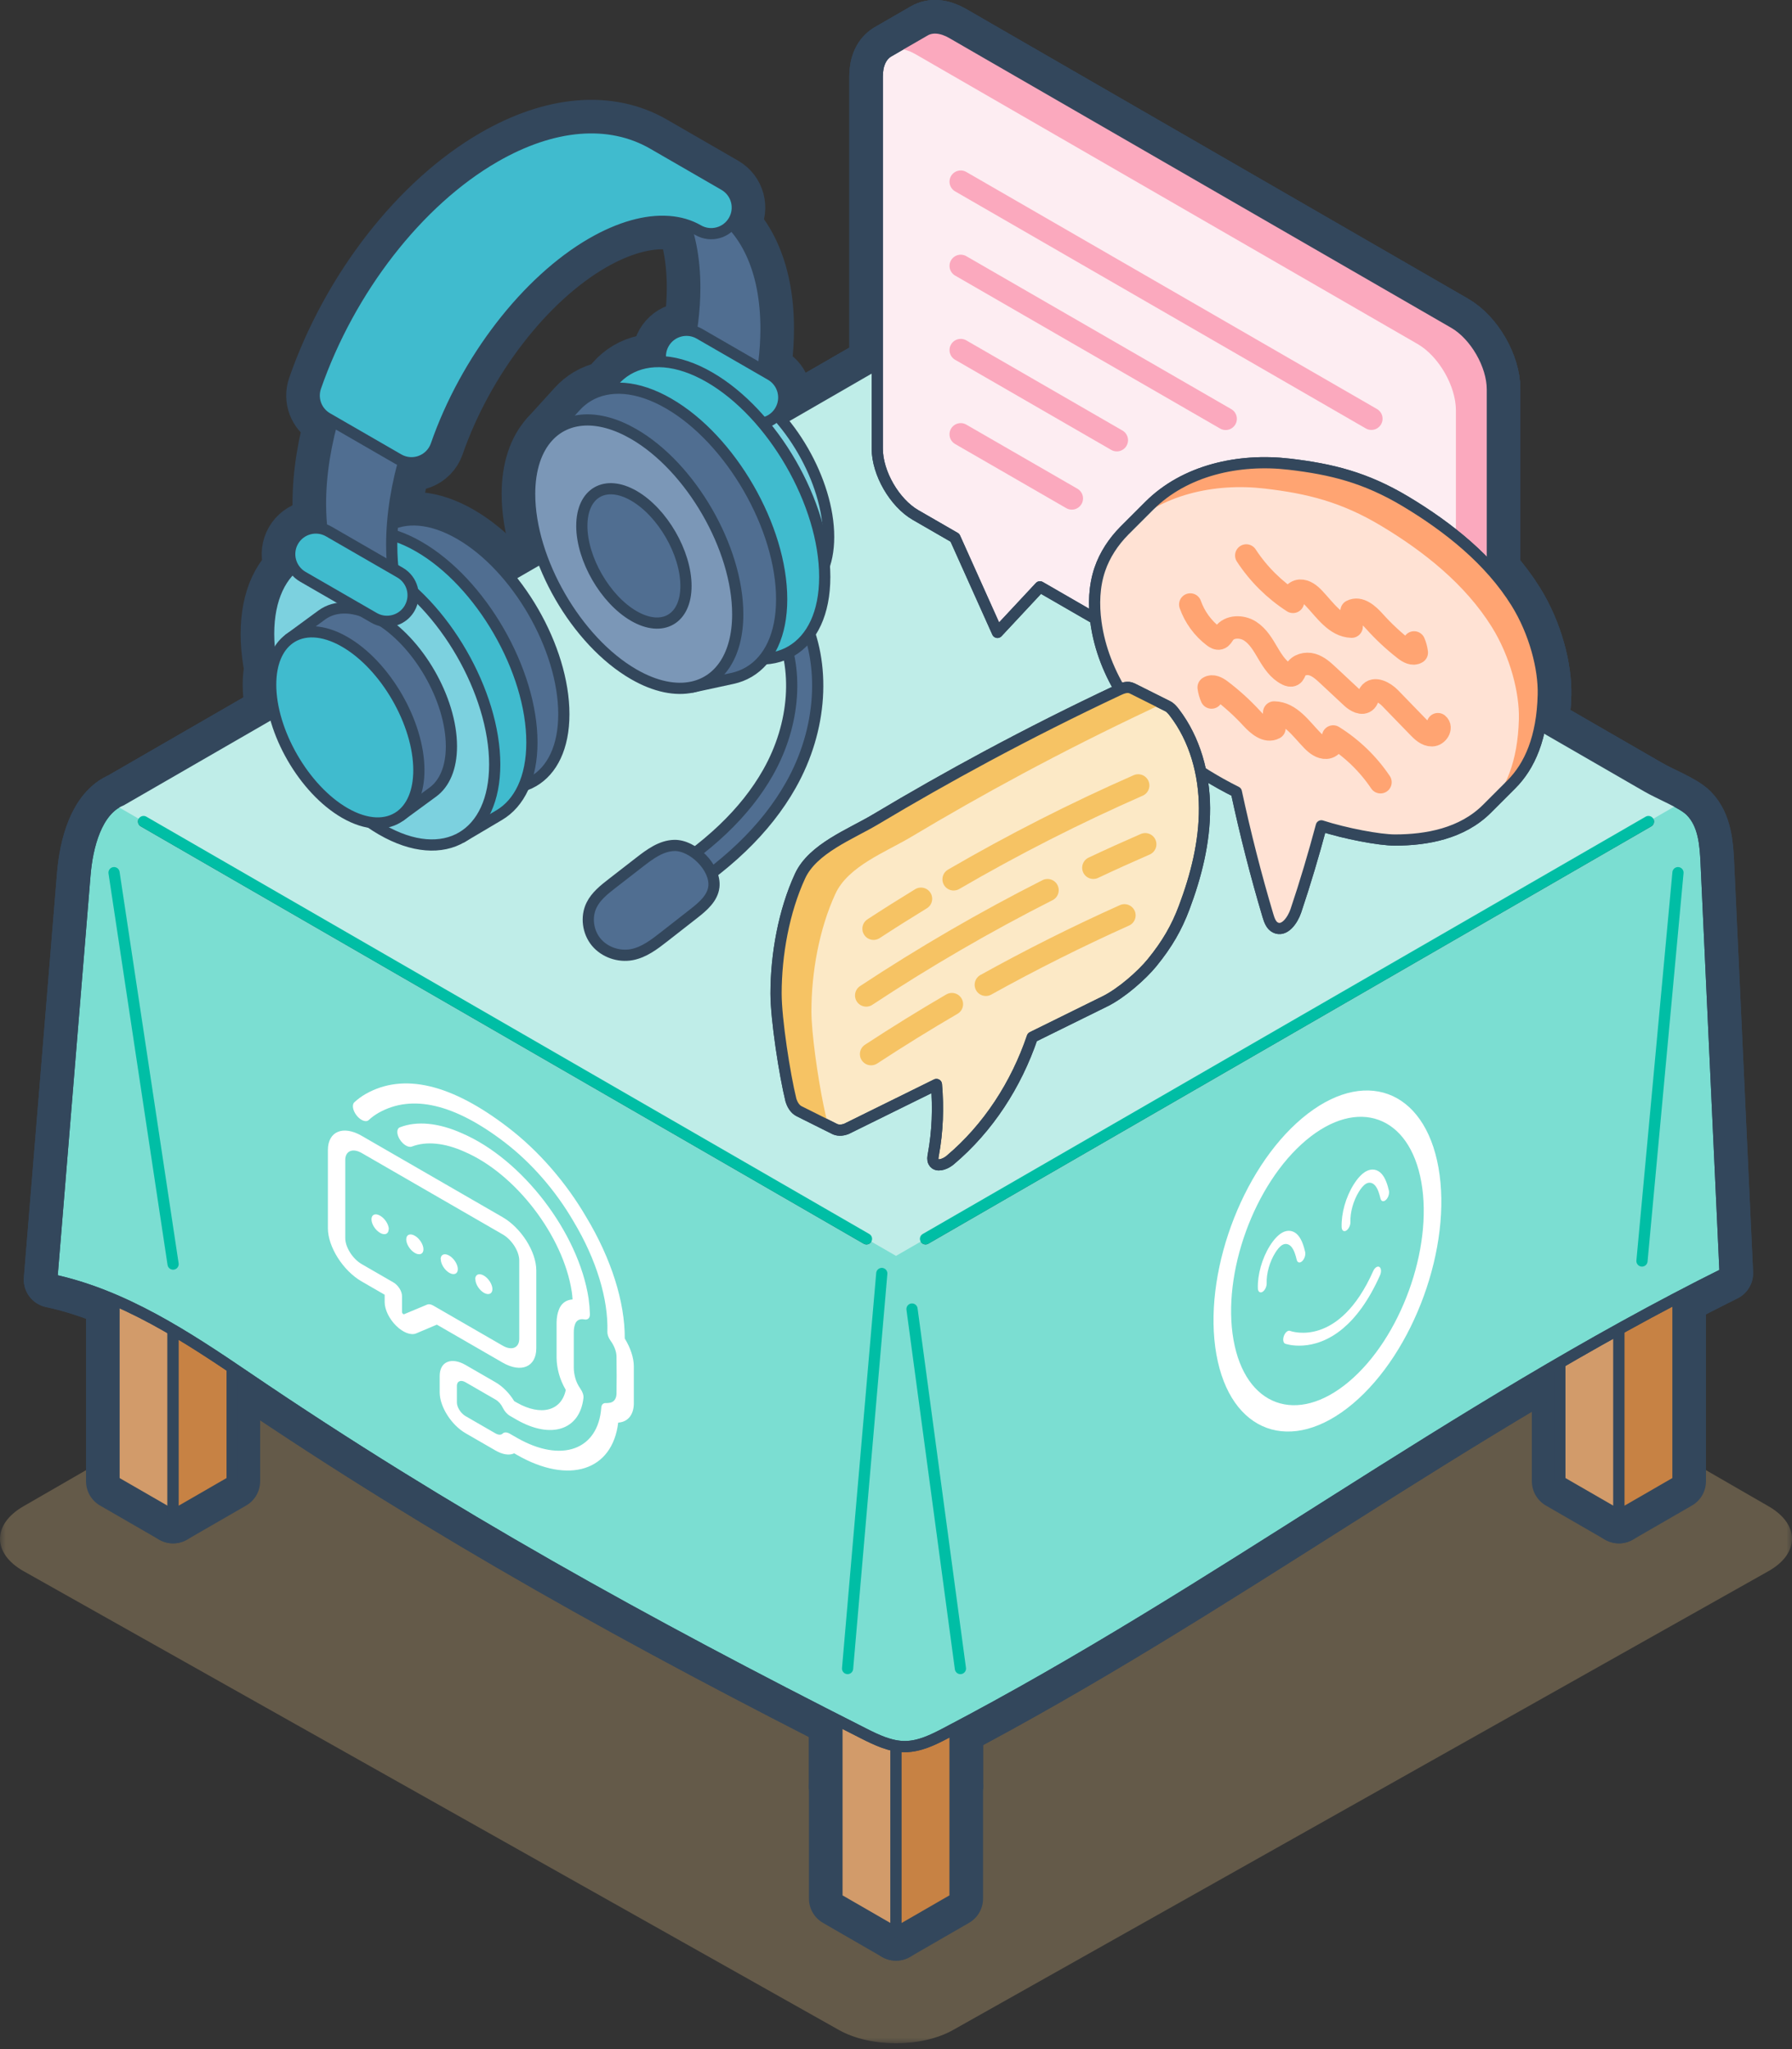 <svg viewBox="0 0 160 183" xmlns="http://www.w3.org/2000/svg" xmlns:xlink="http://www.w3.org/1999/xlink">
    <rect x="0" y="0" width="160" height="183" fill="#333333" stroke="none"/>
    <defs>
        <path id="a" d="M0 .786h160V92H0z"/>
    </defs>
    <g fill="none" fill-rule="evenodd">
        <g transform="translate(0 90.462)">
            <mask id="b" fill="#fff">
                <use xlink:href="#a"/>
            </mask>
            <path d="M85.06 1.99c-2.783-1.605-7.337-1.605-10.12 0L2.078 44.059c-2.783 1.607-2.768 4.21.032 5.787l72.799 40.973c2.8 1.576 7.382 1.576 10.183 0l72.799-40.973c2.8-1.576 2.815-4.18.03-5.787L85.06 1.99z" fill-opacity=".25" fill="#F9D28C" mask="url(#b)"/>
        </g>
        <path stroke="#33475C" stroke-width="5" stroke-linecap="round" stroke-linejoin="round" d="M144.547 119.235l-5.273 3.044 5.273 3.044 5.272-3.044z"/>
        <path stroke="#33475C" stroke-width="5" stroke-linecap="round" stroke-linejoin="round" d="M149.819 71.84l-5.272 3.045v50.438l5.272-3.044zM144.547 135.323l-5.273-3.044V91.321l5.273-3.044z"/>
        <path stroke="#33475C" stroke-width="5" stroke-linecap="round" stroke-linejoin="round" d="M80 37.619l-69.818 40.31L80 118.238l69.818-40.309zM80 156.5l-5.272 3.045L80 162.589l5.271-3.044zM15.454 119.235l-5.272 3.044 5.272 3.044 5.272-3.044z"/>
        <path stroke="#33475C" stroke-width="5" stroke-linecap="round" stroke-linejoin="round" d="M10.182 71.84l5.272 3.045v50.438l-5.272-3.044zM85.272 109.107v50.438L80 162.588V112.15zM74.728 109.107L80 112.15v50.438l-5.272-3.043z"/>
        <path stroke="#33475C" stroke-width="5" stroke-linecap="round" stroke-linejoin="round" d="M10.182 77.928L80 118.239v54.35l-5.272-3.043V132.5L15.454 98.278v37.045l-5.272-3.043z"/>
        <path stroke="#33475C" stroke-width="5" stroke-linecap="round" stroke-linejoin="round" d="M20.726 132.28l-5.272 3.043V78.277l5.272 3.044zM80 172.589v-54.351l69.818-40.31v54.35l-5.272 3.045V88.277L85.272 122.5v47.045z"/>
        <path stroke="#33475C" stroke-width="5" stroke-linecap="round" stroke-linejoin="round" d="M10.182 71.84L80 112.15v6.088l-69.818-40.31zM149.819 71.84v6.089L80 118.238v-6.087z"/>
        <path stroke="#33475C" stroke-width="5" stroke-linecap="round" stroke-linejoin="round" d="M80 31.531L10.182 71.842 80 112.15l69.818-40.308z"/>
        <path d="M152.332 77.04c-.076-1.637-.218-3.435-1.37-4.601-.749-.756-2.684-1.487-3.917-2.2L80 31.532 10.835 71.464c-2.22.895-3.04 4.124-3.249 6.665l-2.962 36.145c6.412 1.372 12.04 5.087 17.462 8.773 17.952 12.197 35.644 21.939 55.008 31.742 1.18.597 2.42 1.195 3.741 1.182 1.288-.016 2.49-.612 3.63-1.21 24.337-12.741 44.971-28.812 69.562-41.058l-1.695-36.662zM75.677 149l3.054-35.278M82.636 110.629l64.546-37.266M12.818 73.363l64.546 37.266M10.182 77.928l5.272 34.957M149.819 77.928l-3.214 34.68M81.43 116.898l4.321 32.103" stroke="#33475C" stroke-width="5" stroke-linecap="round" stroke-linejoin="round"/>
        <path d="M149.819 71.842l-62.631-36.16L80 31.53 10.835 71.464l-.006.003-.648.375 69.82 40.309 69.817-40.31zM39.258 124.35v-1.479c.001-1.276 1.036-1.712 2.312-.978l2.668 1.541c.633.363 1.24.975 1.673 1.687l.243.14c2.141 1.217 3.97.74 4.362-1.138-.276-.477-.485-.968-.614-1.444-.13-.487-.2-.955-.206-1.39v-3.199c.005-.415.071-.79.197-1.115.198-.564.634-.897 1.228-.937-.012-.229-.037-.464-.073-.705-.767-4.98-5.023-10.53-9.577-12.483-1.763-.794-3.407-.957-4.688-.465-.3.126-.786-.155-1.085-.628-.3-.472-.299-.959.001-1.085l.013-.005c1.508-.588 3.446-.402 5.526.53 5.381 2.304 10.413 8.864 11.314 14.75.065.466.104.922.117 1.363v.046c.016.345-.188.534-.504.468-.407-.078-.714.087-.826.444-.074.21-.11.45-.107.715v3.16c0 .281.044.587.13.905.082.32.241.653.456.961.197.277.301.586.276.826-.32 2.861-2.878 3.704-5.94 1.961l-.614-.354c-.26-.152-.504-.425-.645-.726-.14-.302-.383-.577-.645-.73l-2.668-1.54c-.429-.256-.782-.117-.789.307v1.484c0 .428.348.977.777 1.224l2.668 1.541c.261.148.504.153.645.013.141-.139.383-.13.644.02l.614.354c3.982 2.288 7.278 1.104 7.547-2.714.021-.248.173-.39.402-.382.095.004.187 0 .273-.014.41-.026.665-.326.682-.804.015-1.054.018-2.175 0-3.34-.003-.433-.2-.955-.537-1.419-.182-.256-.284-.54-.277-.773.092-2.942-.99-6.479-3.015-9.856-1.59-2.743-3.747-5.226-6.125-7.054-4.498-3.454-8.289-4.347-11.28-2.662-.324.183-.623.402-.896.655-.236.217-.713.036-1.066-.404-.352-.439-.447-.97-.212-1.187.31-.287.65-.536 1.017-.746 3.374-1.914 7.654-.893 12.72 3 2.71 2.076 5.168 4.9 6.985 8.023 2.216 3.688 3.44 7.552 3.423 10.816.514.84.804 1.722.81 2.472v3.377c-.025.953-.513 1.568-1.31 1.654l-.086.011c-.52 4.304-4.409 5.541-9.042 2.88l-.243-.14c-.432.206-1.033.116-1.66-.247l-2.669-1.54c-1.277-.733-2.317-2.364-2.324-3.645zm-6.957-11.462c-.814-.47-1.474-1.51-1.474-2.324v-6.973c0-.813.66-1.093 1.474-.623l12.588 7.268c.813.47 1.473 1.51 1.473 2.325v6.987c0 .814-.66 1.093-1.473.623l-6.205-3.583c-.204-.117-.4-.149-.544-.089l-2.06.86c-.029.016-.079-.002-.119-.046-.042-.04-.069-.096-.068-.14v-1.443c0-.424-.343-.966-.768-1.21l-2.824-1.632zm3.07 5.503c.615.61 1.323.88 1.793.68l1.842-.78 5.867 3.388c1.661.957 3.008.39 3.01-1.27v-6.97c-.002-1.663-1.349-3.786-3.01-4.747l-12.588-7.268c-1.66-.957-3.006-.387-3.008 1.272v6.988c.002 1.662 1.347 3.785 3.008 4.746l2.06 1.19v.671c.007.667.411 1.496 1.026 2.1z" stroke="#33475C" stroke-width="5" stroke-linecap="round" stroke-linejoin="round"/>
        <path d="M37.039 111.888c.424.243.768.1.768-.325 0-.424-.344-.966-.768-1.21-.424-.245-.768-.1-.768.324 0 .423.344.965.768 1.21zM39.357 112.458c0 .418.334.952.752 1.202.424.245.768.1.768-.324 0-.424-.344-.966-.768-1.211-.424-.245-.767-.1-.767.324l.015.009zM42.445 114.241c0 .418.334.952.752 1.202.424.245.768.1.768-.324 0-.424-.344-.966-.768-1.211-.423-.245-.767-.1-.767.324l.015.009zM34.717 109.78v-.016c-.009-.428-.359-.967-.783-1.204-.424-.245-.767-.099-.767.324 0 .424.343.966.767 1.211.424.245.768.1.768-.325l.015.01zM116.612 101.824c-4.624 3.885-7.529 11.883-6.477 17.829 1.052 5.946 5.67 7.624 10.293 3.739 4.624-3.883 7.53-11.882 6.477-17.828-1.052-5.946-5.669-7.624-10.293-3.74zm4.165 23.538c-5.468 4.594-10.929 2.61-12.173-4.422-1.245-7.032 2.192-16.491 7.66-21.085 5.468-4.593 10.93-2.609 12.173 4.423 1.244 7.032-2.192 16.49-7.66 21.084z" stroke="#33475C" stroke-width="5" stroke-linecap="round" stroke-linejoin="round"/>
        <path d="M119.91 118.629c-2.669 2.24-5.12 1.38-5.156 1.367-.182-.068-.236-.381-.12-.698.115-.317.358-.52.542-.452.177.065 4.38 1.513 7.431-5.34.136-.307.384-.472.552-.367.168.104.194.438.057.746-1.033 2.319-2.189 3.805-3.307 4.744zM116.241 112.642c-.2.17-.404.11-.463-.14-.092-.39-.23-.877-.48-1.167-.226-.258-.524-.32-.8-.165-.256.143-.489.465-.64.71-.5.802-.792 1.843-.764 2.714.01.3-.157.643-.375.772-.217.125-.4-.015-.41-.314-.039-1.219.37-2.673 1.068-3.794.35-.562.73-.968 1.095-1.178.515-.29 1.048-.203 1.426.234.345.397.52 1.001.633 1.483.061.261-.058.63-.266.824l-.024.021zM123.72 107.172c-.2.168-.404.109-.463-.141-.092-.39-.23-.876-.481-1.165-.225-.258-.524-.322-.8-.165-.255.142-.488.465-.64.709-.5.804-.792 1.844-.763 2.715.009.3-.16.637-.375.77-.217.127-.4-.013-.41-.312-.04-1.22.369-2.673 1.068-3.795.349-.56.729-.97 1.094-1.177.516-.291 1.049-.204 1.427.233.345.397.519 1 .633 1.483.06.26-.058.629-.266.824l-.024.02zM82.636 110.629l64.546-37.266M12.818 73.363l64.546 37.266" stroke="#33475C" stroke-width="5" stroke-linecap="round" stroke-linejoin="round"/>
        <path d="M152.332 77.04c-.076-1.637-.218-3.435-1.37-4.601-.749-.756-2.684-1.487-3.917-2.2L80 31.532 10.835 71.464c-2.22.895-3.04 4.124-3.249 6.665l-2.962 36.145c6.412 1.372 12.04 5.087 17.462 8.773 17.952 12.197 35.644 21.939 55.008 31.742 1.18.597 2.42 1.195 3.741 1.182 1.288-.016 2.49-.612 3.63-1.21 24.337-12.741 44.971-28.812 69.562-41.058l-1.695-36.662z" stroke="#33475C" stroke-width="5" stroke-linecap="round" stroke-linejoin="round"/>
        <path d="M31.763 53.05c0-5.9 4.18-8.312 9.29-5.362 5.108 2.949 9.29 10.189 9.29 16.089 0 5.9-4.182 8.313-9.29 5.363-5.11-2.95-9.29-10.19-9.29-16.09z" stroke="#33475C" stroke-width="5" stroke-linecap="round" stroke-linejoin="round"/>
        <path d="M37.398 48.816c-2.799-1.616-5.34-1.75-7.174-.665l-3.32 1.967 1.19.476c-.508 1.095-.789 2.454-.789 4.05 0 6.41 4.543 14.276 10.093 17.481 1.474.85 2.874 1.287 4.14 1.354l-.285 1.277 3.32-1.966c1.803-1.068 2.919-3.315 2.919-6.493 0-6.41-4.542-14.276-10.093-17.48z" stroke="#33475C" stroke-width="5" stroke-linecap="round" stroke-linejoin="round"/>
        <path d="M23.985 56.61c0-3.178 1.117-5.425 2.919-6.492 1.832-1.085 4.375-.95 7.174.665 5.551 3.205 10.093 11.071 10.093 17.481 0 3.178-1.115 5.425-2.917 6.492-1.834 1.086-4.377.952-7.175-.665-5.552-3.205-10.094-11.07-10.094-17.48z" stroke="#33475C" stroke-width="5" stroke-linecap="round" stroke-linejoin="round"/>
        <path d="M33.69 55.186c-1.971-1.138-3.747-1.155-4.962-.265l-2.907 2.132.438 4.466 3.445 6.89 6.041 4.451 2.907-2.13c1.028-.755 1.654-2.159 1.654-4.085 0-4.202-2.977-9.358-6.616-11.459z" stroke="#33475C" stroke-width="5" stroke-linecap="round" stroke-linejoin="round"/>
        <path d="M24.168 61.138c0-1.926.625-3.33 1.653-4.084 1.215-.892 2.992-.873 4.963.264 3.638 2.1 6.615 7.258 6.615 11.46 0 1.924-.626 3.33-1.653 4.082-1.215.892-2.992.874-4.962-.263-3.64-2.101-6.616-7.258-6.616-11.46zM58.355 38.918c0-2.46.864-4.2 2.26-5.026 1.42-.841 3.387-.737 5.555.514 4.298 2.482 7.815 8.574 7.815 13.536 0 2.46-.864 4.2-2.259 5.028-1.42.84-3.389.736-5.556-.516-4.298-2.481-7.815-8.572-7.815-13.536zM59.005 80.816c-.394 0-.778-.199-.997-.56-.334-.55-.158-1.266.392-1.6 4.82-2.923 8.15-6.092 10.182-9.688 2.434-4.307 2.784-9.329.914-13.105-.285-.576-.05-1.275.526-1.56.578-.286 1.275-.049 1.56.527 2.209 4.458 1.836 10.313-.972 15.284-2.233 3.952-5.831 7.398-11.002 10.534-.188.114-.396.168-.602.168z" stroke="#33475C" stroke-width="5" stroke-linecap="round" stroke-linejoin="round"/>
        <path d="M60.203 75.498c-1.167.028-2.177.777-3.099 1.494L54.646 78.9c-.705.548-1.434 1.124-1.828 1.926-.518 1.053-.333 2.4.415 3.305.75.903 2.012 1.335 3.165 1.122 1.092-.201 2.012-.906 2.887-1.59l2.662-2.081c.806-.63 1.676-1.37 1.792-2.388.195-1.71-1.873-3.737-3.536-3.696zM29.361 50.259c-.484-1.525-.745-3.293-.745-5.281 0-10.656 7.481-23.614 16.71-28.942 4.613-2.663 8.79-2.916 11.814-1.17 3.024 1.747 4.894 5.49 4.894 10.818 0 1.988-.26 4.057-.745 6.14l6.36 3.672c.483-2.084.744-4.153.744-6.141 0-5.328-1.87-9.072-4.894-10.818-3.024-1.746-7.2-1.493-11.815 1.17-9.229 5.328-16.71 18.286-16.71 28.942 0 1.988.262 3.756.745 5.28l-6.358-3.67z" stroke="#33475C" stroke-width="5" stroke-linecap="round" stroke-linejoin="round"/>
        <path d="M34.553 55.483c-.396 0-.796-.1-1.163-.312l-6.358-3.67c-1.114-.645-1.496-2.069-.853-3.183.644-1.114 2.068-1.497 3.182-.853l6.36 3.671c1.112.644 1.494 2.068.851 3.182-.43.747-1.214 1.165-2.019 1.165zM67.646 37.826c-.395 0-.795-.101-1.162-.312l-6.359-3.671c-1.114-.644-1.496-2.069-.853-3.183.644-1.113 2.068-1.496 3.182-.853l6.36 3.672c1.113.643 1.495 2.068.852 3.182-.432.747-1.215 1.165-2.02 1.165zM64.664 16.52l-6.358-3.672c-3.908-2.255-8.931-1.839-14.145 1.171-6.824 3.94-12.946 11.81-15.977 20.538-.367 1.056.068 2.223 1.036 2.781l6.358 3.671c.358.207.76.313 1.165.313.274 0 .549-.049.813-.147.65-.242 1.159-.762 1.387-1.419 2.639-7.6 8.097-14.678 13.906-18.032 2.463-1.422 4.836-2.094 6.86-1.943.98.072 1.863.333 2.626.773 1.115.644 2.539.262 3.182-.853.643-1.114.26-2.538-.853-3.18z" stroke="#33475C" stroke-width="5" stroke-linecap="round" stroke-linejoin="round"/>
        <path d="M53.052 39.627c0-3.24 1.138-5.532 2.976-6.62 1.869-1.108 4.462-.971 7.317.678 5.66 3.268 10.293 11.29 10.293 17.828 0 3.24-1.138 5.532-2.976 6.62-1.87 1.107-4.463.97-7.317-.678-5.661-3.268-10.293-11.291-10.293-17.828z" stroke="#33475C" stroke-width="5" stroke-linecap="round" stroke-linejoin="round"/>
        <path d="M59.699 36.032c-2.8-1.616-5.342-1.75-7.175-.665-.421.25-.805.563-1.146.94l-2.456 2.704.78 1.351c-.06.475-.096.971-.096 1.497 0 6.41 4.542 14.277 10.093 17.482.455.261.9.477 1.339.663l.78 1.351 3.572-.772c.534-.115 1.03-.309 1.484-.577 1.802-1.068 2.918-3.315 2.918-6.493 0-6.41-4.542-14.276-10.093-17.48z" stroke="#33475C" stroke-width="5" stroke-linecap="round" stroke-linejoin="round"/>
        <path d="M47.29 44.122c0-2.241.604-3.98 1.632-5.11 1.679-1.85 4.49-2.082 7.659-.253 5.108 2.95 9.289 10.19 9.289 16.09 0 3.66-1.61 5.978-4.052 6.506-1.493.323-3.298-.024-5.237-1.143-5.11-2.95-9.29-10.191-9.29-16.09z" stroke="#33475C" stroke-width="5" stroke-linecap="round" stroke-linejoin="round"/>
        <path d="M51.949 46.959c0-2.953 2.092-4.161 4.649-2.685 2.558 1.477 4.65 5.1 4.65 8.053 0 2.953-2.092 4.16-4.65 2.685-2.557-1.477-4.65-5.101-4.65-8.053zM129.828 28.844L85 2.963c-.94-.543-1.794-.592-2.414-.234l-3.254 1.879c-.62.357-1.004 1.122-1.004 2.208V40.07c0 2.17 1.538 4.835 3.418 5.92l3.516 2.03 3.795 8.453 3.796-4.07 33.721 19.468c.94.543 1.795.593 2.414.235l3.254-1.878c.62-.36 1.004-1.123 1.004-2.208V34.765c0-2.171-1.538-4.835-3.418-5.921z" stroke="#33475C" stroke-width="5" stroke-linecap="round" stroke-linejoin="round"/>
        <path d="M133.247 34.765c0-2.171-1.538-4.835-3.418-5.921L85 2.963c-.94-.543-1.795-.592-2.414-.234l-3.255 1.879c.62-.36 1.475-.31 2.415.234l44.828 25.88c1.88 1.087 3.418 3.75 3.418 5.922v33.255c0 1.085-.385 1.849-1.004 2.207l3.254-1.878c.619-.36 1.004-1.123 1.004-2.208V34.765z" stroke="#33475C" stroke-width="5" stroke-linecap="round" stroke-linejoin="round"/>
        <path d="M129.828 28.844L85 2.963c-.94-.543-1.794-.592-2.414-.234l-3.254 1.879c-.62.357-1.004 1.122-1.004 2.208V40.07c0 2.17 1.538 4.835 3.418 5.92l3.516 2.03 3.795 8.453 3.796-4.07 33.721 19.468c.94.543 1.795.593 2.414.235l3.254-1.878c.62-.36 1.004-1.123 1.004-2.208V34.765c0-2.171-1.538-4.835-3.418-5.921zM122.444 37.392L85.778 16.223M109.434 37.401L85.78 23.744M95.698 44.51l-9.92-5.726M99.716 39.31l-13.937-8.047" stroke="#33475C" stroke-width="5" stroke-linecap="round" stroke-linejoin="round"/>
        <path d="M98.2 50.842c.44-1.297 1.218-2.468 2.18-3.443.018-.02.037-.037.056-.056l2.18-2.18c3.167-3.168 7.974-4.24 12.493-3.713 3.78.443 6.816 1.192 10.362 3.313 3.847 2.303 7.54 5.248 9.903 9.042 1.658 2.663 2.479 5.908 2.42 8.222-.095 3.854-1.217 6.382-2.851 8.017l-2.18 2.18c-2.22 2.22-5.387 2.79-8.211 2.79-1.392 0-4.42-.572-6.576-1.267-.683 2.547-1.43 5.078-2.271 7.578-.287.856-1.031 1.91-1.835 1.5-.378-.194-.535-.642-.657-1.05-1.088-3.646-2.025-7.337-2.825-11.057-1.838-.924-3.598-1.986-5.211-3.266-3.738-2.961-6.682-7.157-7.324-11.882-.215-1.581-.167-3.22.347-4.728z" stroke="#33475C" stroke-width="5" stroke-linecap="round" stroke-linejoin="round"/>
        <path d="M98.2 50.842c.44-1.297 1.218-2.468 2.18-3.443.018-.02.037-.037.056-.056 3.167-3.168 7.975-4.24 12.493-3.713 3.78.442 6.816 1.19 10.362 3.313 3.847 2.302 7.54 5.248 9.904 9.042 1.658 2.663 2.478 5.908 2.42 8.22-.095 3.856-1.217 6.384-2.852 8.019-2.22 2.22-5.387 2.79-8.211 2.79-1.392 0-4.42-.572-6.576-1.267-.683 2.547-1.43 5.078-2.271 7.578-.287.856-1.031 1.91-1.835 1.5-.378-.194-.535-.642-.657-1.05-1.088-3.646-2.025-7.337-2.825-11.057-1.838-.924-3.598-1.986-5.211-3.266-3.738-2.961-6.682-7.157-7.324-11.882-.215-1.581-.167-3.22.347-4.728z" stroke="#33475C" stroke-width="5" stroke-linecap="round" stroke-linejoin="round"/>
        <path d="M128.383 64.669c.38.305-.034.983-.52.99-.487.009-.884-.366-1.222-.716l-2.524-2.604c-.502-.518-1.426-1.017-1.827-.417-.139.209-.146.495-.32.676-.339.352-.92.016-1.277-.318l-2.123-1.981c-.419-.391-.859-.794-1.409-.955-.55-.16-1.242.006-1.493.52-.074.152-.118.337-.264.419-.145.08-.326.026-.474-.048-.776-.38-1.274-1.148-1.713-1.892-.438-.744-.885-1.53-1.614-1.993-.73-.463-1.838-.46-2.332.249-.112.16-.205.36-.392.415-.18.05-.365-.06-.515-.173-.955-.722-1.692-1.73-2.09-2.86M126.257 57.369c.124.289.206.597.243.908-.336.215-.77-.028-1.084-.273-.978-.76-1.888-1.609-2.714-2.531-.536-.598-1.314-1.292-2.026-.92l.005 1.407c-1.452-.045-2.374-1.493-3.377-2.544-.333-.351-.753-.689-1.235-.668-.483.02-.918.615-.624.999-1.66-1.068-3.091-2.49-4.171-4.143M108.173 62.289c-.127-.287-.214-.593-.255-.904.333-.22.77.018 1.088.258.988.748 1.908 1.583 2.747 2.495.544.59 1.331 1.275 2.038.893l-.024-1.406c1.453.024 2.394 1.46 3.411 2.499.338.345.762.678 1.244.65.483-.026.91-.627.61-1.006 1.675 1.045 3.125 2.448 4.226 4.086" stroke="#33475C" stroke-width="5" stroke-linecap="round" stroke-linejoin="round"/>
        <path d="M133.194 55.984c-2.363-3.794-6.056-6.739-9.903-9.042-3.546-2.122-6.58-2.87-10.363-3.312-4.518-.528-9.325.544-12.493 3.712l2.18-2.179c3.167-3.168 7.975-4.24 12.493-3.713 3.781.442 6.816 1.191 10.362 3.312 3.847 2.303 7.541 5.248 9.904 9.042 1.657 2.663 2.478 5.91 2.421 8.222-.097 3.854-1.218 6.383-2.853 8.018l-2.18 2.18c1.635-1.636 2.757-4.164 2.853-8.018.058-2.314-.763-5.559-2.42-8.222z" stroke="#33475C" stroke-width="5" stroke-linecap="round" stroke-linejoin="round"/>
        <path d="M98.2 50.842c.44-1.297 1.218-2.468 2.18-3.443.018-.02.037-.037.056-.056l2.18-2.18c3.167-3.168 7.974-4.24 12.493-3.713 3.78.443 6.816 1.192 10.362 3.313 3.847 2.303 7.54 5.248 9.903 9.042 1.658 2.663 2.479 5.908 2.42 8.222-.095 3.854-1.217 6.382-2.851 8.017l-2.18 2.18c-2.22 2.22-5.387 2.79-8.211 2.79-1.392 0-4.42-.572-6.576-1.267-.683 2.547-1.43 5.078-2.271 7.578-.287.856-1.031 1.91-1.835 1.5-.378-.194-.535-.642-.657-1.05-1.088-3.646-2.025-7.337-2.825-11.057-1.838-.924-3.598-1.986-5.211-3.266-3.738-2.961-6.682-7.157-7.324-11.882-.215-1.581-.167-3.22.347-4.728z" stroke="#33475C" stroke-width="5" stroke-linecap="round" stroke-linejoin="round"/>
        <path d="M104.85 63.62c-.134-.176-.284-.353-.463-.48-.044-.031-.09-.058-.137-.081l-3.158-1.58c-.052-.026-.106-.046-.163-.063-.378-.104-.772.066-1.127.233-3.956 1.862-7.862 3.827-11.713 5.896-3.346 1.798-6.651 3.673-9.911 5.623-2.224 1.33-5.605 2.596-6.744 5.063-1.457 3.157-2.142 7.04-2.143 10.483-.001 2.302.77 7.267 1.333 9.547.096.293.273.668.59.89.044.032.089.058.137.082l3.158 1.579c.264.132.609.163 1.057 0l.59-.291 7.454-3.677c.182 2.089.104 4.2-.276 6.264-.04.214-.08.447.019.64.04.08.093.14.155.184.34.239.96-.024 1.334-.34 3.407-2.876 5.89-6.741 7.328-10.972l6.488-3.2c1.494-.737 3.313-2.356 4.205-3.452 1.349-1.656 2.196-3.132 2.869-4.925 1.068-2.845 1.827-5.844 1.813-8.882-.013-3.038-.843-6.13-2.694-8.54z" stroke="#33475C" stroke-width="5" stroke-linecap="round" stroke-linejoin="round"/>
        <path d="M101.091 61.48c-.052-.027-.106-.048-.163-.064-.378-.104-.772.066-1.127.233-3.956 1.861-7.86 3.827-11.712 5.895-3.347 1.798-6.652 3.673-9.912 5.623-2.224 1.331-5.605 2.596-6.744 5.064-1.457 3.156-2.14 7.04-2.143 10.482 0 2.302.771 7.268 1.334 9.547.095.293.273.668.591.892.042.03.087.056.135.081l3.158 1.58c-.047-.025-.092-.052-.135-.082-.318-.224-.496-.599-.59-.892-.083-.333-.17-.727-.258-1.158-.515-2.519-1.077-6.423-1.077-8.389.002-3.442.686-7.326 2.144-10.482 1.14-2.468 4.52-3.733 6.744-5.063 3.26-1.95 6.565-3.826 9.911-5.623 3.728-2.002 7.51-3.905 11.335-5.712.127-.06.251-.124.377-.184.355-.167.75-.337 1.128-.233.057.016.11.037.162.063l-3.158-1.579zM85.146 78.523c5.33-3.102 10.833-5.902 16.478-8.383M77.997 82.934c1.397-.913 2.81-1.804 4.234-2.674M97.621 77.491c1.532-.723 3.076-1.422 4.63-2.098M77.34 88.893c5.21-3.439 10.618-6.579 16.188-9.4M88.022 87.942c4.034-2.24 8.164-4.31 12.374-6.2M77.776 94.133c2.365-1.55 4.772-3.04 7.214-4.464" stroke="#33475C" stroke-width="5" stroke-linecap="round" stroke-linejoin="round"/>
        <path d="M104.85 63.62c-.134-.176-.284-.353-.463-.48-.044-.031-.09-.058-.137-.081l-3.158-1.58c-.052-.026-.106-.046-.163-.063-.378-.104-.772.066-1.127.233-3.956 1.862-7.862 3.827-11.713 5.896-3.346 1.798-6.651 3.673-9.911 5.623-2.224 1.33-5.605 2.596-6.744 5.063-1.457 3.157-2.142 7.04-2.143 10.483-.001 2.302.77 7.267 1.333 9.547.096.293.273.668.59.89.044.032.089.058.137.082l3.158 1.579c.264.132.609.163 1.057 0l.59-.291 7.454-3.677c.182 2.089.104 4.2-.276 6.264-.04.214-.08.447.019.64.04.08.093.14.155.184.34.239.96-.024 1.334-.34 3.407-2.876 5.89-6.741 7.328-10.972l6.488-3.2c1.494-.737 3.313-2.356 4.205-3.452 1.349-1.656 2.196-3.132 2.869-4.925 1.068-2.845 1.827-5.844 1.813-8.882-.013-3.038-.843-6.13-2.694-8.54z" stroke="#33475C" stroke-width="5" stroke-linecap="round" stroke-linejoin="round"/>
        <path stroke="#33475C" stroke-linecap="round" stroke-linejoin="round" d="M144.547 119.235l-5.273 3.044 5.273 3.044 5.272-3.044z"/>
        <path stroke="#33475C" stroke-linecap="round" stroke-linejoin="round" d="M149.819 71.84l-5.272 3.045v50.438l5.272-3.044z"/>
        <path fill="#D29B6A" d="M144.547 135.323l-5.273-3.044V91.321l5.273-3.044z"/>
        <path stroke="#33475C" stroke-linecap="round" stroke-linejoin="round" d="M144.547 135.323l-5.273-3.044V91.321l5.273-3.044z"/>
        <path fill="#C78244" d="M80 37.619l-69.818 40.31L80 118.238l69.818-40.309z"/>
        <path stroke="#33475C" stroke-linecap="round" stroke-linejoin="round" d="M80 37.619l-69.818 40.31L80 118.238l69.818-40.309zM80 156.5l-5.272 3.045L80 162.589l5.271-3.044zM15.454 119.235l-5.272 3.044 5.272 3.044 5.272-3.044z"/>
        <path stroke="#33475C" stroke-linecap="round" stroke-linejoin="round" d="M10.182 71.84l5.272 3.045v50.438l-5.272-3.044zM85.272 109.107v50.438L80 162.588V112.15zM74.728 109.107L80 112.15v50.438l-5.272-3.043z"/>
        <path fill="#D29B6A" d="M10.182 77.928L80 118.239v54.35l-5.272-3.043V132.5L15.454 98.278v37.046l-5.272-3.044z"/>
        <path stroke="#33475C" stroke-linecap="round" stroke-linejoin="round" d="M10.182 77.928L80 118.239v54.35l-5.272-3.043V132.5L15.454 98.278v37.046l-5.272-3.044z"/>
        <path fill="#C78244" d="M20.726 132.28l-5.272 3.043V78.277l5.272 3.044z"/>
        <path stroke="#33475C" stroke-linecap="round" stroke-linejoin="round" d="M20.726 132.28l-5.272 3.043V78.277l5.272 3.044z"/>
        <path fill="#C78244" d="M80 172.589v-54.351l69.818-40.31v54.35l-5.272 3.045V88.277L85.272 122.5v47.045z"/>
        <path stroke="#33475C" stroke-linecap="round" stroke-linejoin="round" d="M80 172.589v-54.351l69.818-40.31v54.35l-5.272 3.045V88.277L85.272 122.5v47.045z"/>
        <path fill="#C78244" d="M10.182 71.84L80 112.15v6.088l-69.818-40.31z"/>
        <path stroke="#33475C" stroke-linecap="round" stroke-linejoin="round" d="M10.182 71.84L80 112.15v6.088l-69.818-40.31z"/>
        <path fill="#C78244" d="M149.819 71.84v6.089L80 118.238v-6.087z"/>
        <path stroke="#33475C" stroke-linecap="round" stroke-linejoin="round" d="M149.819 71.84v6.089L80 118.238v-6.087z"/>
        <path fill="#D29B6A" d="M80 31.531L10.182 71.842 80 112.15l69.818-40.308z"/>
        <path stroke="#33475C" stroke-linecap="round" stroke-linejoin="round" d="M80 31.531L10.182 71.842 80 112.15l69.818-40.308z"/>
        <path d="M152.332 77.04c-.076-1.637-.218-3.435-1.37-4.601-.749-.756-2.684-1.487-3.917-2.2L80 31.532 10.835 71.464c-2.22.895-3.04 4.124-3.249 6.665l-2.962 36.145c6.412 1.372 12.04 5.087 17.462 8.773 17.952 12.197 35.644 21.939 55.008 31.742 1.18.597 2.42 1.195 3.741 1.182 1.288-.016 2.49-.612 3.63-1.21 24.337-12.741 44.971-28.812 69.562-41.058l-1.695-36.662z" fill="#7BDED2"/>
        <path d="M152.332 77.04c-.076-1.637-.218-3.435-1.37-4.601-.749-.756-2.684-1.487-3.917-2.2L80 31.532 10.835 71.464c-2.22.895-3.04 4.124-3.249 6.665l-2.962 36.145c6.412 1.372 12.04 5.087 17.462 8.773 17.952 12.197 35.644 21.939 55.008 31.742 1.18.597 2.42 1.195 3.741 1.182 1.288-.016 2.49-.612 3.63-1.21 24.337-12.741 44.971-28.812 69.562-41.058l-1.695-36.662z" stroke="#33475C" stroke-linecap="round" stroke-linejoin="round"/>
        <path d="M75.677 149l3.054-35.278" fill="#CBD6E3"/>
        <path d="M75.677 149l3.054-35.278" stroke="#00BEA5" stroke-linecap="round" stroke-linejoin="round"/>
        <path d="M82.636 110.629l64.546-37.266" fill="#D29B6A"/>
        <path d="M82.636 110.629l64.546-37.266" stroke="#33475C" stroke-linecap="round" stroke-linejoin="round"/>
        <path d="M12.818 73.363l64.546 37.266" fill="#D29B6A"/>
        <path d="M12.818 73.363l64.546 37.266" stroke="#33475C" stroke-linecap="round" stroke-linejoin="round"/>
        <path d="M10.182 77.928l5.272 34.956" fill="#D29B6A"/>
        <path d="M10.182 77.928l5.272 34.956" stroke="#00BEA5" stroke-linecap="round" stroke-linejoin="round"/>
        <path d="M149.819 77.928l-3.214 34.68" fill="#D29B6A"/>
        <path d="M149.819 77.928l-3.214 34.68" stroke="#00BEA5" stroke-linecap="round" stroke-linejoin="round"/>
        <path d="M81.43 116.898l4.321 32.103" fill="#CBD6E3"/>
        <path d="M81.43 116.898l4.321 32.103" stroke="#00BEA5" stroke-linecap="round" stroke-linejoin="round"/>
        <path d="M149.819 71.842l-62.631-36.16L80 31.53 10.835 71.464l-.006.003-.648.375 69.82 40.309 69.817-40.31z" fill="#BFEDE8"/>
        <path d="M39.258 124.35v-1.479c.001-1.276 1.036-1.712 2.312-.978l2.668 1.541c.633.363 1.24.975 1.673 1.687l.243.14c2.141 1.217 3.97.74 4.362-1.138-.276-.477-.485-.968-.614-1.444-.13-.487-.2-.955-.206-1.39v-3.199c.005-.415.071-.79.197-1.115.198-.564.634-.897 1.228-.937-.012-.229-.037-.464-.073-.705-.767-4.98-5.023-10.53-9.577-12.483-1.763-.794-3.407-.957-4.688-.465-.3.126-.786-.155-1.085-.628-.3-.472-.299-.959.001-1.085l.013-.005c1.508-.588 3.446-.402 5.526.53 5.381 2.304 10.413 8.864 11.314 14.75.065.466.104.922.117 1.363v.046c.016.345-.188.534-.504.468-.407-.078-.714.087-.826.444-.074.21-.11.45-.107.715v3.16c0 .281.044.587.13.905.082.32.241.653.456.961.197.277.301.586.276.826-.32 2.861-2.878 3.704-5.94 1.961l-.614-.354c-.26-.152-.504-.425-.645-.726-.14-.302-.383-.577-.645-.73l-2.668-1.54c-.429-.256-.782-.117-.789.307v1.484c0 .428.348.977.777 1.224l2.668 1.541c.261.148.504.153.645.013.141-.139.383-.13.644.02l.614.354c3.982 2.288 7.278 1.104 7.547-2.714.021-.248.173-.39.402-.382.095.004.187 0 .273-.014.41-.026.665-.326.682-.804.015-1.054.018-2.175 0-3.34-.003-.433-.2-.955-.537-1.419-.182-.256-.284-.54-.277-.773.092-2.942-.99-6.479-3.015-9.856-1.59-2.743-3.747-5.226-6.125-7.054-4.498-3.454-8.289-4.347-11.28-2.662-.324.183-.623.402-.896.655-.236.217-.713.036-1.066-.404-.352-.439-.447-.97-.212-1.187.31-.287.65-.536 1.017-.746 3.374-1.914 7.654-.893 12.72 3 2.71 2.076 5.168 4.9 6.985 8.023 2.216 3.688 3.44 7.552 3.423 10.816.514.84.804 1.722.81 2.472v3.377c-.025.953-.513 1.568-1.31 1.654l-.086.011c-.52 4.304-4.409 5.541-9.042 2.88l-.243-.14c-.432.206-1.033.116-1.66-.247l-2.669-1.54c-1.277-.733-2.317-2.364-2.324-3.645zm-6.957-11.462c-.814-.47-1.474-1.51-1.474-2.324v-6.973c0-.813.66-1.093 1.474-.623l12.588 7.268c.813.47 1.473 1.51 1.473 2.325v6.987c0 .814-.66 1.093-1.473.623l-6.205-3.583c-.204-.117-.4-.149-.544-.089l-2.06.86c-.029.016-.079-.002-.119-.046-.042-.04-.069-.096-.068-.14v-1.443c0-.424-.343-.966-.768-1.21l-2.824-1.632zm3.07 5.503c.615.61 1.323.88 1.793.68l1.842-.78 5.867 3.388c1.661.957 3.008.39 3.01-1.27v-6.97c-.002-1.663-1.349-3.786-3.01-4.747l-12.588-7.268c-1.66-.957-3.006-.387-3.008 1.272v6.988c.002 1.662 1.347 3.785 3.008 4.746l2.06 1.19v.671c.007.667.411 1.496 1.026 2.1z" fill="#FFF"/>
        <path d="M37.039 111.888c.424.243.768.1.768-.325 0-.424-.344-.966-.768-1.21-.424-.245-.768-.1-.768.324 0 .423.344.965.768 1.21M39.357 112.458c0 .418.334.952.752 1.202.424.245.768.1.768-.324 0-.424-.344-.966-.768-1.211-.424-.245-.767-.1-.767.324l.015.009zM42.445 114.241c0 .418.334.952.752 1.202.424.245.768.1.768-.324 0-.424-.344-.966-.768-1.211-.423-.245-.767-.1-.767.324l.015.009zM34.717 109.78v-.016c-.009-.428-.359-.967-.783-1.204-.424-.245-.767-.099-.767.324 0 .424.343.966.767 1.211.424.245.768.1.768-.325l.015.01zM116.612 101.824c-4.624 3.885-7.529 11.883-6.477 17.829 1.052 5.946 5.67 7.624 10.293 3.739 4.624-3.883 7.53-11.882 6.477-17.828-1.052-5.946-5.669-7.624-10.293-3.74m4.165 23.538c-5.468 4.594-10.929 2.61-12.173-4.422-1.245-7.032 2.192-16.491 7.66-21.085 5.468-4.593 10.93-2.609 12.173 4.423 1.244 7.032-2.192 16.49-7.66 21.084" fill="#FFF"/>
        <path d="M119.91 118.629c-2.669 2.24-5.12 1.38-5.156 1.367-.182-.068-.236-.381-.12-.698.115-.317.358-.52.542-.452.177.065 4.38 1.513 7.431-5.34.136-.307.384-.472.552-.367.168.104.194.438.057.746-1.033 2.319-2.189 3.805-3.307 4.744M116.241 112.642c-.2.17-.404.11-.463-.14-.092-.39-.23-.877-.48-1.167-.226-.258-.524-.32-.8-.165-.256.143-.489.465-.64.71-.5.802-.792 1.843-.764 2.714.01.3-.157.643-.375.772-.217.125-.4-.015-.41-.314-.039-1.219.37-2.673 1.068-3.794.35-.562.73-.968 1.095-1.178.515-.29 1.048-.203 1.426.234.345.397.52 1.001.633 1.483.061.261-.058.63-.266.824l-.024.021M123.72 107.172c-.2.168-.404.109-.463-.141-.092-.39-.23-.876-.481-1.165-.225-.258-.524-.322-.8-.165-.255.142-.488.465-.64.709-.5.804-.792 1.844-.763 2.715.009.3-.16.637-.375.77-.217.127-.4-.013-.41-.312-.04-1.22.369-2.673 1.068-3.795.349-.56.729-.97 1.094-1.177.516-.291 1.049-.204 1.427.233.345.397.519 1 .633 1.483.06.26-.058.629-.266.824l-.024.02" fill="#FFF"/>
        <path d="M82.636 110.629l64.546-37.266" fill="#D29B6A"/>
        <path d="M82.636 110.629l64.546-37.266" stroke="#00BEA5" stroke-linecap="round" stroke-linejoin="round"/>
        <path d="M12.818 73.363l64.546 37.266" fill="#D29B6A"/>
        <path d="M12.818 73.363l64.546 37.266" stroke="#00BEA5" stroke-linecap="round" stroke-linejoin="round"/>
        <path d="M152.332 77.04c-.076-1.637-.218-3.435-1.37-4.601-.749-.756-2.684-1.487-3.917-2.2L80 31.532 10.835 71.464c-2.22.895-3.04 4.124-3.249 6.665l-2.962 36.145c6.412 1.372 12.04 5.087 17.462 8.773 17.952 12.197 35.644 21.939 55.008 31.742 1.18.597 2.42 1.195 3.741 1.182 1.288-.016 2.49-.612 3.63-1.21 24.337-12.741 44.971-28.812 69.562-41.058l-1.695-36.662z" stroke="#33475C" stroke-linecap="round" stroke-linejoin="round"/>
        <path d="M31.763 53.05c0-5.9 4.18-8.312 9.29-5.362 5.108 2.949 9.29 10.189 9.29 16.089 0 5.9-4.182 8.313-9.29 5.363-5.11-2.95-9.29-10.19-9.29-16.09" fill="#506E91"/>
        <path d="M31.763 53.05c0-5.9 4.18-8.312 9.29-5.362 5.108 2.949 9.29 10.189 9.29 16.089 0 5.9-4.182 8.313-9.29 5.363-5.11-2.95-9.29-10.19-9.29-16.09z" stroke="#33475C" stroke-linecap="round" stroke-linejoin="round"/>
        <path d="M37.398 48.816c-2.799-1.616-5.34-1.75-7.174-.665l-3.32 1.967 1.19.476c-.508 1.095-.789 2.454-.789 4.05 0 6.41 4.543 14.276 10.093 17.481 1.474.85 2.874 1.287 4.14 1.354l-.285 1.277 3.32-1.966c1.803-1.068 2.919-3.315 2.919-6.493 0-6.41-4.542-14.276-10.093-17.48" fill="#40BBCE"/>
        <path d="M37.398 48.816c-2.799-1.616-5.34-1.75-7.174-.665l-3.32 1.967 1.19.476c-.508 1.095-.789 2.454-.789 4.05 0 6.41 4.543 14.276 10.093 17.481 1.474.85 2.874 1.287 4.14 1.354l-.285 1.277 3.32-1.966c1.803-1.068 2.919-3.315 2.919-6.493 0-6.41-4.542-14.276-10.093-17.48z" stroke="#33475C" stroke-linecap="round" stroke-linejoin="round"/>
        <path d="M23.985 56.61c0-3.178 1.117-5.425 2.919-6.492 1.832-1.085 4.375-.95 7.174.665 5.551 3.205 10.093 11.071 10.093 17.481 0 3.178-1.115 5.425-2.917 6.492-1.834 1.086-4.377.952-7.175-.665-5.552-3.205-10.094-11.07-10.094-17.48" fill="#7CD1DF"/>
        <path d="M23.985 56.61c0-3.178 1.117-5.425 2.919-6.492 1.832-1.085 4.375-.95 7.174.665 5.551 3.205 10.093 11.071 10.093 17.481 0 3.178-1.115 5.425-2.917 6.492-1.834 1.086-4.377.952-7.175-.665-5.552-3.205-10.094-11.07-10.094-17.48z" stroke="#33475C" stroke-linecap="round" stroke-linejoin="round"/>
        <path d="M33.69 55.186c-1.971-1.138-3.747-1.155-4.962-.265l-2.907 2.132.438 4.466 3.445 6.89 6.041 4.451 2.907-2.13c1.028-.755 1.654-2.159 1.654-4.085 0-4.202-2.977-9.358-6.616-11.459" fill="#506E91"/>
        <path d="M33.69 55.186c-1.971-1.138-3.747-1.155-4.962-.265l-2.907 2.132.438 4.466 3.445 6.89 6.041 4.451 2.907-2.13c1.028-.755 1.654-2.159 1.654-4.085 0-4.202-2.977-9.358-6.616-11.459z" stroke="#33475C" stroke-linecap="round" stroke-linejoin="round"/>
        <path d="M24.168 61.138c0-1.926.625-3.33 1.653-4.084 1.215-.892 2.992-.873 4.963.264 3.638 2.1 6.615 7.258 6.615 11.46 0 1.924-.626 3.33-1.653 4.082-1.215.892-2.992.874-4.962-.263-3.64-2.101-6.616-7.258-6.616-11.46" fill="#40BBCE"/>
        <path d="M24.168 61.138c0-1.926.625-3.33 1.653-4.084 1.215-.892 2.992-.873 4.963.264 3.638 2.1 6.615 7.258 6.615 11.46 0 1.924-.626 3.33-1.653 4.082-1.215.892-2.992.874-4.962-.263-3.64-2.101-6.616-7.258-6.616-11.46z" stroke="#33475C" stroke-linecap="round" stroke-linejoin="round"/>
        <path d="M58.355 38.918c0-2.46.864-4.2 2.26-5.026 1.42-.841 3.387-.737 5.555.514 4.298 2.482 7.815 8.574 7.815 13.536 0 2.46-.864 4.2-2.259 5.028-1.42.84-3.389.736-5.556-.516-4.298-2.481-7.815-8.572-7.815-13.536" fill="#7CD1DF"/>
        <path d="M58.355 38.918c0-2.46.864-4.2 2.26-5.026 1.42-.841 3.387-.737 5.555.514 4.298 2.482 7.815 8.574 7.815 13.536 0 2.46-.864 4.2-2.259 5.028-1.42.84-3.389.736-5.556-.516-4.298-2.481-7.815-8.572-7.815-13.536z" stroke="#33475C" stroke-linecap="round" stroke-linejoin="round"/>
        <path d="M59.005 80.816c-.394 0-.778-.199-.997-.56-.334-.55-.158-1.266.392-1.6 4.82-2.923 8.15-6.092 10.182-9.688 2.434-4.307 2.784-9.329.914-13.105-.285-.576-.05-1.275.526-1.56.578-.286 1.275-.049 1.56.527 2.209 4.458 1.836 10.313-.972 15.284-2.233 3.952-5.831 7.398-11.002 10.534-.188.114-.396.168-.602.168" fill="#506E91"/>
        <path d="M59.005 80.816c-.394 0-.778-.199-.997-.56-.334-.55-.158-1.266.392-1.6 4.82-2.923 8.15-6.092 10.182-9.688 2.434-4.307 2.784-9.329.914-13.105-.285-.576-.05-1.275.526-1.56.578-.286 1.275-.049 1.56.527 2.209 4.458 1.836 10.313-.972 15.284-2.233 3.952-5.831 7.398-11.002 10.534-.188.114-.396.168-.602.168z" stroke="#33475C" stroke-linecap="round" stroke-linejoin="round"/>
        <path d="M60.203 75.498c-1.167.028-2.177.777-3.099 1.494L54.646 78.9c-.705.548-1.434 1.124-1.828 1.926-.518 1.053-.333 2.4.415 3.305.75.903 2.012 1.335 3.165 1.122 1.092-.201 2.012-.906 2.887-1.59l2.662-2.081c.806-.63 1.676-1.37 1.792-2.388.195-1.71-1.873-3.737-3.536-3.696" fill="#506E91"/>
        <path d="M60.203 75.498c-1.167.028-2.177.777-3.099 1.494L54.646 78.9c-.705.548-1.434 1.124-1.828 1.926-.518 1.053-.333 2.4.415 3.305.75.903 2.012 1.335 3.165 1.122 1.092-.201 2.012-.906 2.887-1.59l2.662-2.081c.806-.63 1.676-1.37 1.792-2.388.195-1.71-1.873-3.737-3.536-3.696z" stroke="#33475C" stroke-linecap="round" stroke-linejoin="round"/>
        <path d="M29.361 50.259c-.484-1.525-.745-3.293-.745-5.281 0-10.656 7.481-23.614 16.71-28.942 4.613-2.663 8.79-2.916 11.814-1.17 3.024 1.747 4.894 5.49 4.894 10.818 0 1.988-.26 4.057-.745 6.14l6.36 3.672c.483-2.084.744-4.153.744-6.141 0-5.328-1.87-9.072-4.894-10.818-3.024-1.746-7.2-1.493-11.815 1.17-9.229 5.328-16.71 18.286-16.71 28.942 0 1.988.262 3.756.745 5.28l-6.358-3.67z" fill="#506E91"/>
        <path d="M29.361 50.259c-.484-1.525-.745-3.293-.745-5.281 0-10.656 7.481-23.614 16.71-28.942 4.613-2.663 8.79-2.916 11.814-1.17 3.024 1.747 4.894 5.49 4.894 10.818 0 1.988-.26 4.057-.745 6.14l6.36 3.672c.483-2.084.744-4.153.744-6.141 0-5.328-1.87-9.072-4.894-10.818-3.024-1.746-7.2-1.493-11.815 1.17-9.229 5.328-16.71 18.286-16.71 28.942 0 1.988.262 3.756.745 5.28l-6.358-3.67z" stroke="#33475C" stroke-linecap="round" stroke-linejoin="round"/>
        <path d="M34.553 55.483c-.396 0-.796-.1-1.163-.312l-6.358-3.67c-1.114-.645-1.496-2.069-.853-3.183.644-1.114 2.068-1.497 3.182-.853l6.36 3.671c1.112.644 1.494 2.068.851 3.182-.43.747-1.214 1.165-2.019 1.165" fill="#40BBCE"/>
        <path d="M34.553 55.483c-.396 0-.796-.1-1.163-.312l-6.358-3.67c-1.114-.645-1.496-2.069-.853-3.183.644-1.114 2.068-1.497 3.182-.853l6.36 3.671c1.112.644 1.494 2.068.851 3.182-.43.747-1.214 1.165-2.019 1.165z" stroke="#33475C" stroke-linecap="round" stroke-linejoin="round"/>
        <path d="M67.646 37.826c-.395 0-.795-.101-1.162-.312l-6.359-3.671c-1.114-.644-1.496-2.069-.853-3.183.644-1.113 2.068-1.496 3.182-.853l6.36 3.672c1.113.643 1.495 2.068.852 3.182-.432.747-1.215 1.165-2.02 1.165" fill="#40BBCE"/>
        <path d="M67.646 37.826c-.395 0-.795-.101-1.162-.312l-6.359-3.671c-1.114-.644-1.496-2.069-.853-3.183.644-1.113 2.068-1.496 3.182-.853l6.36 3.672c1.113.643 1.495 2.068.852 3.182-.432.747-1.215 1.165-2.02 1.165z" stroke="#33475C" stroke-linecap="round" stroke-linejoin="round"/>
        <path d="M64.664 16.52l-6.358-3.672c-3.908-2.255-8.931-1.839-14.145 1.171-6.824 3.94-12.946 11.81-15.977 20.538-.367 1.056.068 2.223 1.036 2.781l6.358 3.671c.358.207.76.313 1.165.313.274 0 .549-.049.813-.147.65-.242 1.159-.762 1.387-1.419 2.639-7.6 8.097-14.678 13.906-18.032 2.463-1.422 4.836-2.094 6.86-1.943.98.072 1.863.333 2.626.773 1.115.644 2.539.262 3.182-.853.643-1.114.26-2.538-.853-3.18" fill="#40BBCE"/>
        <path d="M64.664 16.52l-6.358-3.672c-3.908-2.255-8.931-1.839-14.145 1.171-6.824 3.94-12.946 11.81-15.977 20.538-.367 1.056.068 2.223 1.036 2.781l6.358 3.671c.358.207.76.313 1.165.313.274 0 .549-.049.813-.147.65-.242 1.159-.762 1.387-1.419 2.639-7.6 8.097-14.678 13.906-18.032 2.463-1.422 4.836-2.094 6.86-1.943.98.072 1.863.333 2.626.773 1.115.644 2.539.262 3.182-.853.643-1.114.26-2.538-.853-3.18z" stroke="#33475C" stroke-linecap="round" stroke-linejoin="round"/>
        <path d="M53.052 39.627c0-3.24 1.138-5.532 2.976-6.62 1.869-1.108 4.462-.971 7.317.678 5.66 3.268 10.293 11.29 10.293 17.828 0 3.24-1.138 5.532-2.976 6.62-1.87 1.107-4.463.97-7.317-.678-5.661-3.268-10.293-11.291-10.293-17.828" fill="#40BBCE"/>
        <path d="M53.052 39.627c0-3.24 1.138-5.532 2.976-6.62 1.869-1.108 4.462-.971 7.317.678 5.66 3.268 10.293 11.29 10.293 17.828 0 3.24-1.138 5.532-2.976 6.62-1.87 1.107-4.463.97-7.317-.678-5.661-3.268-10.293-11.291-10.293-17.828z" stroke="#33475C" stroke-linecap="round" stroke-linejoin="round"/>
        <path d="M59.699 36.032c-2.8-1.616-5.342-1.75-7.175-.665-.421.25-.805.563-1.146.94l-2.456 2.704.78 1.351c-.06.475-.096.971-.096 1.497 0 6.41 4.542 14.277 10.093 17.482.455.261.9.477 1.339.663l.78 1.351 3.572-.772c.534-.115 1.03-.309 1.484-.577 1.802-1.068 2.918-3.315 2.918-6.493 0-6.41-4.542-14.276-10.093-17.48" fill="#506E91"/>
        <path d="M59.699 36.032c-2.8-1.616-5.342-1.75-7.175-.665-.421.25-.805.563-1.146.94l-2.456 2.704.78 1.351c-.06.475-.096.971-.096 1.497 0 6.41 4.542 14.277 10.093 17.482.455.261.9.477 1.339.663l.78 1.351 3.572-.772c.534-.115 1.03-.309 1.484-.577 1.802-1.068 2.918-3.315 2.918-6.493 0-6.41-4.542-14.276-10.093-17.48z" stroke="#33475C" stroke-linecap="round" stroke-linejoin="round"/>
        <path d="M47.29 44.122c0-2.241.604-3.98 1.632-5.11 1.679-1.85 4.49-2.082 7.659-.253 5.108 2.95 9.289 10.19 9.289 16.09 0 3.66-1.61 5.978-4.052 6.506-1.493.323-3.298-.024-5.237-1.143-5.11-2.95-9.29-10.191-9.29-16.09" fill="#7B97B7"/>
        <path d="M47.29 44.122c0-2.241.604-3.98 1.632-5.11 1.679-1.85 4.49-2.082 7.659-.253 5.108 2.95 9.289 10.19 9.289 16.09 0 3.66-1.61 5.978-4.052 6.506-1.493.323-3.298-.024-5.237-1.143-5.11-2.95-9.29-10.191-9.29-16.09z" stroke="#33475C" stroke-linecap="round" stroke-linejoin="round"/>
        <path d="M51.949 46.959c0-2.953 2.092-4.161 4.649-2.685 2.558 1.477 4.65 5.1 4.65 8.053 0 2.953-2.092 4.16-4.65 2.685-2.557-1.477-4.65-5.101-4.65-8.053" fill="#506E91"/>
        <path d="M51.949 46.959c0-2.953 2.092-4.161 4.649-2.685 2.558 1.477 4.65 5.1 4.65 8.053 0 2.953-2.092 4.16-4.65 2.685-2.557-1.477-4.65-5.101-4.65-8.053z" stroke="#33475C" stroke-linecap="round" stroke-linejoin="round"/>
        <path d="M129.828 28.844L85 2.963c-.94-.543-1.794-.592-2.414-.234l-3.254 1.879c-.62.357-1.004 1.122-1.004 2.208V40.07c0 2.17 1.538 4.835 3.418 5.92l3.516 2.03 3.795 8.453 3.796-4.07 33.721 19.468c.94.543 1.795.593 2.414.235l3.254-1.878c.62-.36 1.004-1.123 1.004-2.208V34.765c0-2.171-1.538-4.835-3.418-5.921" fill="#FDEDF2"/>
        <path d="M129.828 28.844L85 2.963c-.94-.543-1.794-.592-2.414-.234l-3.254 1.879c-.62.357-1.004 1.122-1.004 2.208V40.07c0 2.17 1.538 4.835 3.418 5.92l3.516 2.03 3.795 8.453 3.796-4.07 33.721 19.468c.94.543 1.795.593 2.414.235l3.254-1.878c.62-.36 1.004-1.123 1.004-2.208V34.765c0-2.171-1.538-4.835-3.418-5.921z" stroke="#33475C" stroke-linecap="round" stroke-linejoin="round"/>
        <path d="M133.247 34.765c0-2.171-1.538-4.835-3.418-5.921L85 2.963c-.94-.543-1.795-.592-2.414-.234l-3.255 1.879c.62-.36 1.475-.31 2.415.234l44.828 25.88c1.88 1.087 3.418 3.75 3.418 5.922v33.255c0 1.085-.385 1.849-1.004 2.207l3.254-1.878c.619-.36 1.004-1.123 1.004-2.208V34.765z" fill="#FBA9BE"/>
        <path d="M129.828 28.844L85 2.963c-.94-.543-1.794-.592-2.414-.234l-3.254 1.879c-.62.357-1.004 1.122-1.004 2.208V40.07c0 2.17 1.538 4.835 3.418 5.92l3.516 2.03 3.795 8.453 3.796-4.07 33.721 19.468c.94.543 1.795.593 2.414.235l3.254-1.878c.62-.36 1.004-1.123 1.004-2.208V34.765c0-2.171-1.538-4.835-3.418-5.921z" stroke="#33475C" stroke-linecap="round" stroke-linejoin="round"/>
        <path d="M122.444 37.392L85.778 16.223M109.434 37.401L85.78 23.744M95.698 44.51l-9.92-5.726M99.716 39.31l-13.937-8.047" stroke="#FBA9BE" stroke-width="2" stroke-linecap="round"/>
        <path d="M98.2 50.842c.44-1.297 1.218-2.468 2.18-3.443.018-.02.037-.037.056-.056l2.18-2.18c3.167-3.168 7.974-4.24 12.493-3.713 3.78.443 6.816 1.192 10.362 3.313 3.847 2.303 7.54 5.248 9.903 9.042 1.658 2.663 2.479 5.908 2.42 8.222-.095 3.854-1.217 6.382-2.851 8.017l-2.18 2.18c-2.22 2.22-5.387 2.79-8.211 2.79-1.392 0-4.42-.572-6.576-1.267-.683 2.547-1.43 5.078-2.271 7.578-.287.856-1.031 1.91-1.835 1.5-.378-.194-.535-.642-.657-1.05-1.088-3.646-2.025-7.337-2.825-11.057-1.838-.924-3.598-1.986-5.211-3.266-3.738-2.961-6.682-7.157-7.324-11.882-.215-1.581-.167-3.22.347-4.728" fill="#FFE2D4"/>
        <path d="M98.2 50.842c.44-1.297 1.218-2.468 2.18-3.443.018-.02.037-.037.056-.056l2.18-2.18c3.167-3.168 7.974-4.24 12.493-3.713 3.78.443 6.816 1.192 10.362 3.313 3.847 2.303 7.54 5.248 9.903 9.042 1.658 2.663 2.479 5.908 2.42 8.222-.095 3.854-1.217 6.382-2.851 8.017l-2.18 2.18c-2.22 2.22-5.387 2.79-8.211 2.79-1.392 0-4.42-.572-6.576-1.267-.683 2.547-1.43 5.078-2.271 7.578-.287.856-1.031 1.91-1.835 1.5-.378-.194-.535-.642-.657-1.05-1.088-3.646-2.025-7.337-2.825-11.057-1.838-.924-3.598-1.986-5.211-3.266-3.738-2.961-6.682-7.157-7.324-11.882-.215-1.581-.167-3.22.347-4.728z" stroke="#33475C" stroke-linecap="round" stroke-linejoin="round"/>
        <path d="M98.2 50.842c.44-1.297 1.218-2.468 2.18-3.443.018-.02.037-.037.056-.056 3.167-3.168 7.975-4.24 12.493-3.713 3.78.442 6.816 1.19 10.362 3.313 3.847 2.302 7.54 5.248 9.904 9.042 1.658 2.663 2.478 5.908 2.42 8.22-.095 3.856-1.217 6.384-2.852 8.019-2.22 2.22-5.387 2.79-8.211 2.79-1.392 0-4.42-.572-6.576-1.267-.683 2.547-1.43 5.078-2.271 7.578-.287.856-1.031 1.91-1.835 1.5-.378-.194-.535-.642-.657-1.05-1.088-3.646-2.025-7.337-2.825-11.057-1.838-.924-3.598-1.986-5.211-3.266-3.738-2.961-6.682-7.157-7.324-11.882-.215-1.581-.167-3.22.347-4.728" fill="#FFE2D4"/>
        <path d="M128.383 64.669c.38.305-.034.983-.52.99-.487.009-.884-.366-1.222-.716l-2.524-2.604c-.502-.518-1.426-1.017-1.827-.417-.139.209-.146.495-.32.676-.339.352-.92.016-1.277-.318l-2.123-1.981c-.419-.391-.859-.794-1.409-.955-.55-.16-1.242.006-1.493.52-.074.152-.118.337-.264.419-.145.08-.326.026-.474-.048-.776-.38-1.274-1.148-1.713-1.892-.438-.744-.885-1.53-1.614-1.993-.73-.463-1.838-.46-2.332.249-.112.16-.205.36-.392.415-.18.05-.365-.06-.515-.173-.955-.722-1.692-1.73-2.09-2.86M126.257 57.369c.124.289.206.597.243.908-.336.215-.77-.028-1.084-.273-.978-.76-1.888-1.609-2.714-2.531-.536-.598-1.314-1.292-2.026-.92l.005 1.407c-1.452-.045-2.374-1.493-3.377-2.544-.333-.351-.753-.689-1.235-.668-.483.02-.918.615-.624.999-1.66-1.068-3.091-2.49-4.171-4.143M108.173 62.289c-.127-.287-.214-.593-.255-.904.333-.22.77.018 1.088.258.988.748 1.908 1.583 2.747 2.495.544.59 1.331 1.275 2.038.893l-.024-1.406c1.453.024 2.394 1.46 3.411 2.499.338.345.762.678 1.244.65.483-.026.91-.627.61-1.006 1.675 1.045 3.125 2.448 4.226 4.086" stroke="#FFA472" stroke-width="2" stroke-linecap="round" stroke-linejoin="round"/>
        <path d="M133.194 55.984c-2.363-3.794-6.056-6.739-9.903-9.042-3.546-2.122-6.58-2.87-10.363-3.312-4.518-.528-9.325.544-12.493 3.712l2.18-2.179c3.167-3.168 7.975-4.24 12.493-3.713 3.781.442 6.816 1.191 10.362 3.312 3.847 2.303 7.541 5.248 9.904 9.042 1.657 2.663 2.478 5.91 2.421 8.222-.097 3.854-1.218 6.383-2.853 8.018l-2.18 2.18c1.635-1.636 2.757-4.164 2.853-8.018.058-2.314-.763-5.559-2.42-8.222" fill="#FFA472"/>
        <path d="M98.2 50.842c.44-1.297 1.218-2.468 2.18-3.443.018-.02.037-.037.056-.056l2.18-2.18c3.167-3.168 7.974-4.24 12.493-3.713 3.78.443 6.816 1.192 10.362 3.313 3.847 2.303 7.54 5.248 9.903 9.042 1.658 2.663 2.479 5.908 2.42 8.222-.095 3.854-1.217 6.382-2.851 8.017l-2.18 2.18c-2.22 2.22-5.387 2.79-8.211 2.79-1.392 0-4.42-.572-6.576-1.267-.683 2.547-1.43 5.078-2.271 7.578-.287.856-1.031 1.91-1.835 1.5-.378-.194-.535-.642-.657-1.05-1.088-3.646-2.025-7.337-2.825-11.057-1.838-.924-3.598-1.986-5.211-3.266-3.738-2.961-6.682-7.157-7.324-11.882-.215-1.581-.167-3.22.347-4.728z" stroke="#33475C" stroke-linecap="round" stroke-linejoin="round"/>
        <path d="M104.85 63.62c-.134-.176-.284-.353-.463-.48-.044-.031-.09-.058-.137-.081l-3.158-1.58c-.052-.026-.106-.046-.163-.063-.378-.104-.772.066-1.127.233-3.956 1.862-7.862 3.827-11.713 5.896-3.346 1.798-6.651 3.673-9.911 5.623-2.224 1.33-5.605 2.596-6.744 5.063-1.457 3.157-2.142 7.04-2.143 10.483-.001 2.302.77 7.267 1.333 9.547.096.293.273.668.59.89.044.032.089.058.137.082l3.158 1.579c.264.132.609.163 1.057 0l.59-.291 7.454-3.677c.182 2.089.104 4.2-.276 6.264-.04.214-.08.447.019.64.04.08.093.14.155.184.34.239.96-.024 1.334-.34 3.407-2.876 5.89-6.741 7.328-10.972l6.488-3.2c1.494-.737 3.313-2.356 4.205-3.452 1.349-1.656 2.196-3.132 2.869-4.925 1.068-2.845 1.827-5.844 1.813-8.882-.013-3.038-.843-6.13-2.694-8.54" fill="#FCE9C6"/>
        <path d="M104.85 63.62c-.134-.176-.284-.353-.463-.48-.044-.031-.09-.058-.137-.081l-3.158-1.58c-.052-.026-.106-.046-.163-.063-.378-.104-.772.066-1.127.233-3.956 1.862-7.862 3.827-11.713 5.896-3.346 1.798-6.651 3.673-9.911 5.623-2.224 1.33-5.605 2.596-6.744 5.063-1.457 3.157-2.142 7.04-2.143 10.483-.001 2.302.77 7.267 1.333 9.547.096.293.273.668.59.89.044.032.089.058.137.082l3.158 1.579c.264.132.609.163 1.057 0l.59-.291 7.454-3.677c.182 2.089.104 4.2-.276 6.264-.04.214-.08.447.019.64.04.08.093.14.155.184.34.239.96-.024 1.334-.34 3.407-2.876 5.89-6.741 7.328-10.972l6.488-3.2c1.494-.737 3.313-2.356 4.205-3.452 1.349-1.656 2.196-3.132 2.869-4.925 1.068-2.845 1.827-5.844 1.813-8.882-.013-3.038-.843-6.13-2.694-8.54z" stroke="#33475C" stroke-linecap="round" stroke-linejoin="round"/>
        <path d="M101.091 61.48c-.052-.027-.106-.048-.163-.064-.378-.104-.772.066-1.127.233-3.956 1.861-7.86 3.827-11.712 5.895-3.347 1.798-6.652 3.673-9.912 5.623-2.224 1.331-5.605 2.596-6.744 5.064-1.457 3.156-2.14 7.04-2.143 10.482 0 2.302.771 7.268 1.334 9.547.095.293.273.668.591.892.042.03.087.056.135.081l3.158 1.58c-.047-.025-.092-.052-.135-.082-.318-.224-.496-.599-.59-.892-.083-.333-.17-.727-.258-1.158-.515-2.519-1.077-6.423-1.077-8.389.002-3.442.686-7.326 2.144-10.482 1.14-2.468 4.52-3.733 6.744-5.063 3.26-1.95 6.565-3.826 9.911-5.623 3.728-2.002 7.51-3.905 11.335-5.712.127-.06.251-.124.377-.184.355-.167.75-.337 1.128-.233.057.016.11.037.162.063l-3.158-1.579z" fill="#F6C364"/>
        <path d="M85.146 78.523c5.33-3.102 10.833-5.902 16.478-8.383M77.997 82.934c1.397-.913 2.81-1.804 4.234-2.674M97.621 77.491c1.532-.723 3.076-1.422 4.63-2.098M77.34 88.893c5.21-3.439 10.618-6.579 16.188-9.4M88.022 87.942c4.034-2.24 8.164-4.31 12.374-6.2M77.776 94.133c2.365-1.55 4.772-3.04 7.214-4.464" stroke="#F6C364" stroke-width="2" stroke-linecap="round" stroke-linejoin="round"/>
        <path d="M104.85 63.62c-.134-.176-.284-.353-.463-.48-.044-.031-.09-.058-.137-.081l-3.158-1.58c-.052-.026-.106-.046-.163-.063-.378-.104-.772.066-1.127.233-3.956 1.862-7.862 3.827-11.713 5.896-3.346 1.798-6.651 3.673-9.911 5.623-2.224 1.33-5.605 2.596-6.744 5.063-1.457 3.157-2.142 7.04-2.143 10.483-.001 2.302.77 7.267 1.333 9.547.096.293.273.668.59.89.044.032.089.058.137.082l3.158 1.579c.264.132.609.163 1.057 0l.59-.291 7.454-3.677c.182 2.089.104 4.2-.276 6.264-.04.214-.08.447.019.64.04.08.093.14.155.184.34.239.96-.024 1.334-.34 3.407-2.876 5.89-6.741 7.328-10.972l6.488-3.2c1.494-.737 3.313-2.356 4.205-3.452 1.349-1.656 2.196-3.132 2.869-4.925 1.068-2.845 1.827-5.844 1.813-8.882-.013-3.038-.843-6.13-2.694-8.54z" stroke="#33475C" stroke-linecap="round" stroke-linejoin="round"/>
    </g>
</svg>
